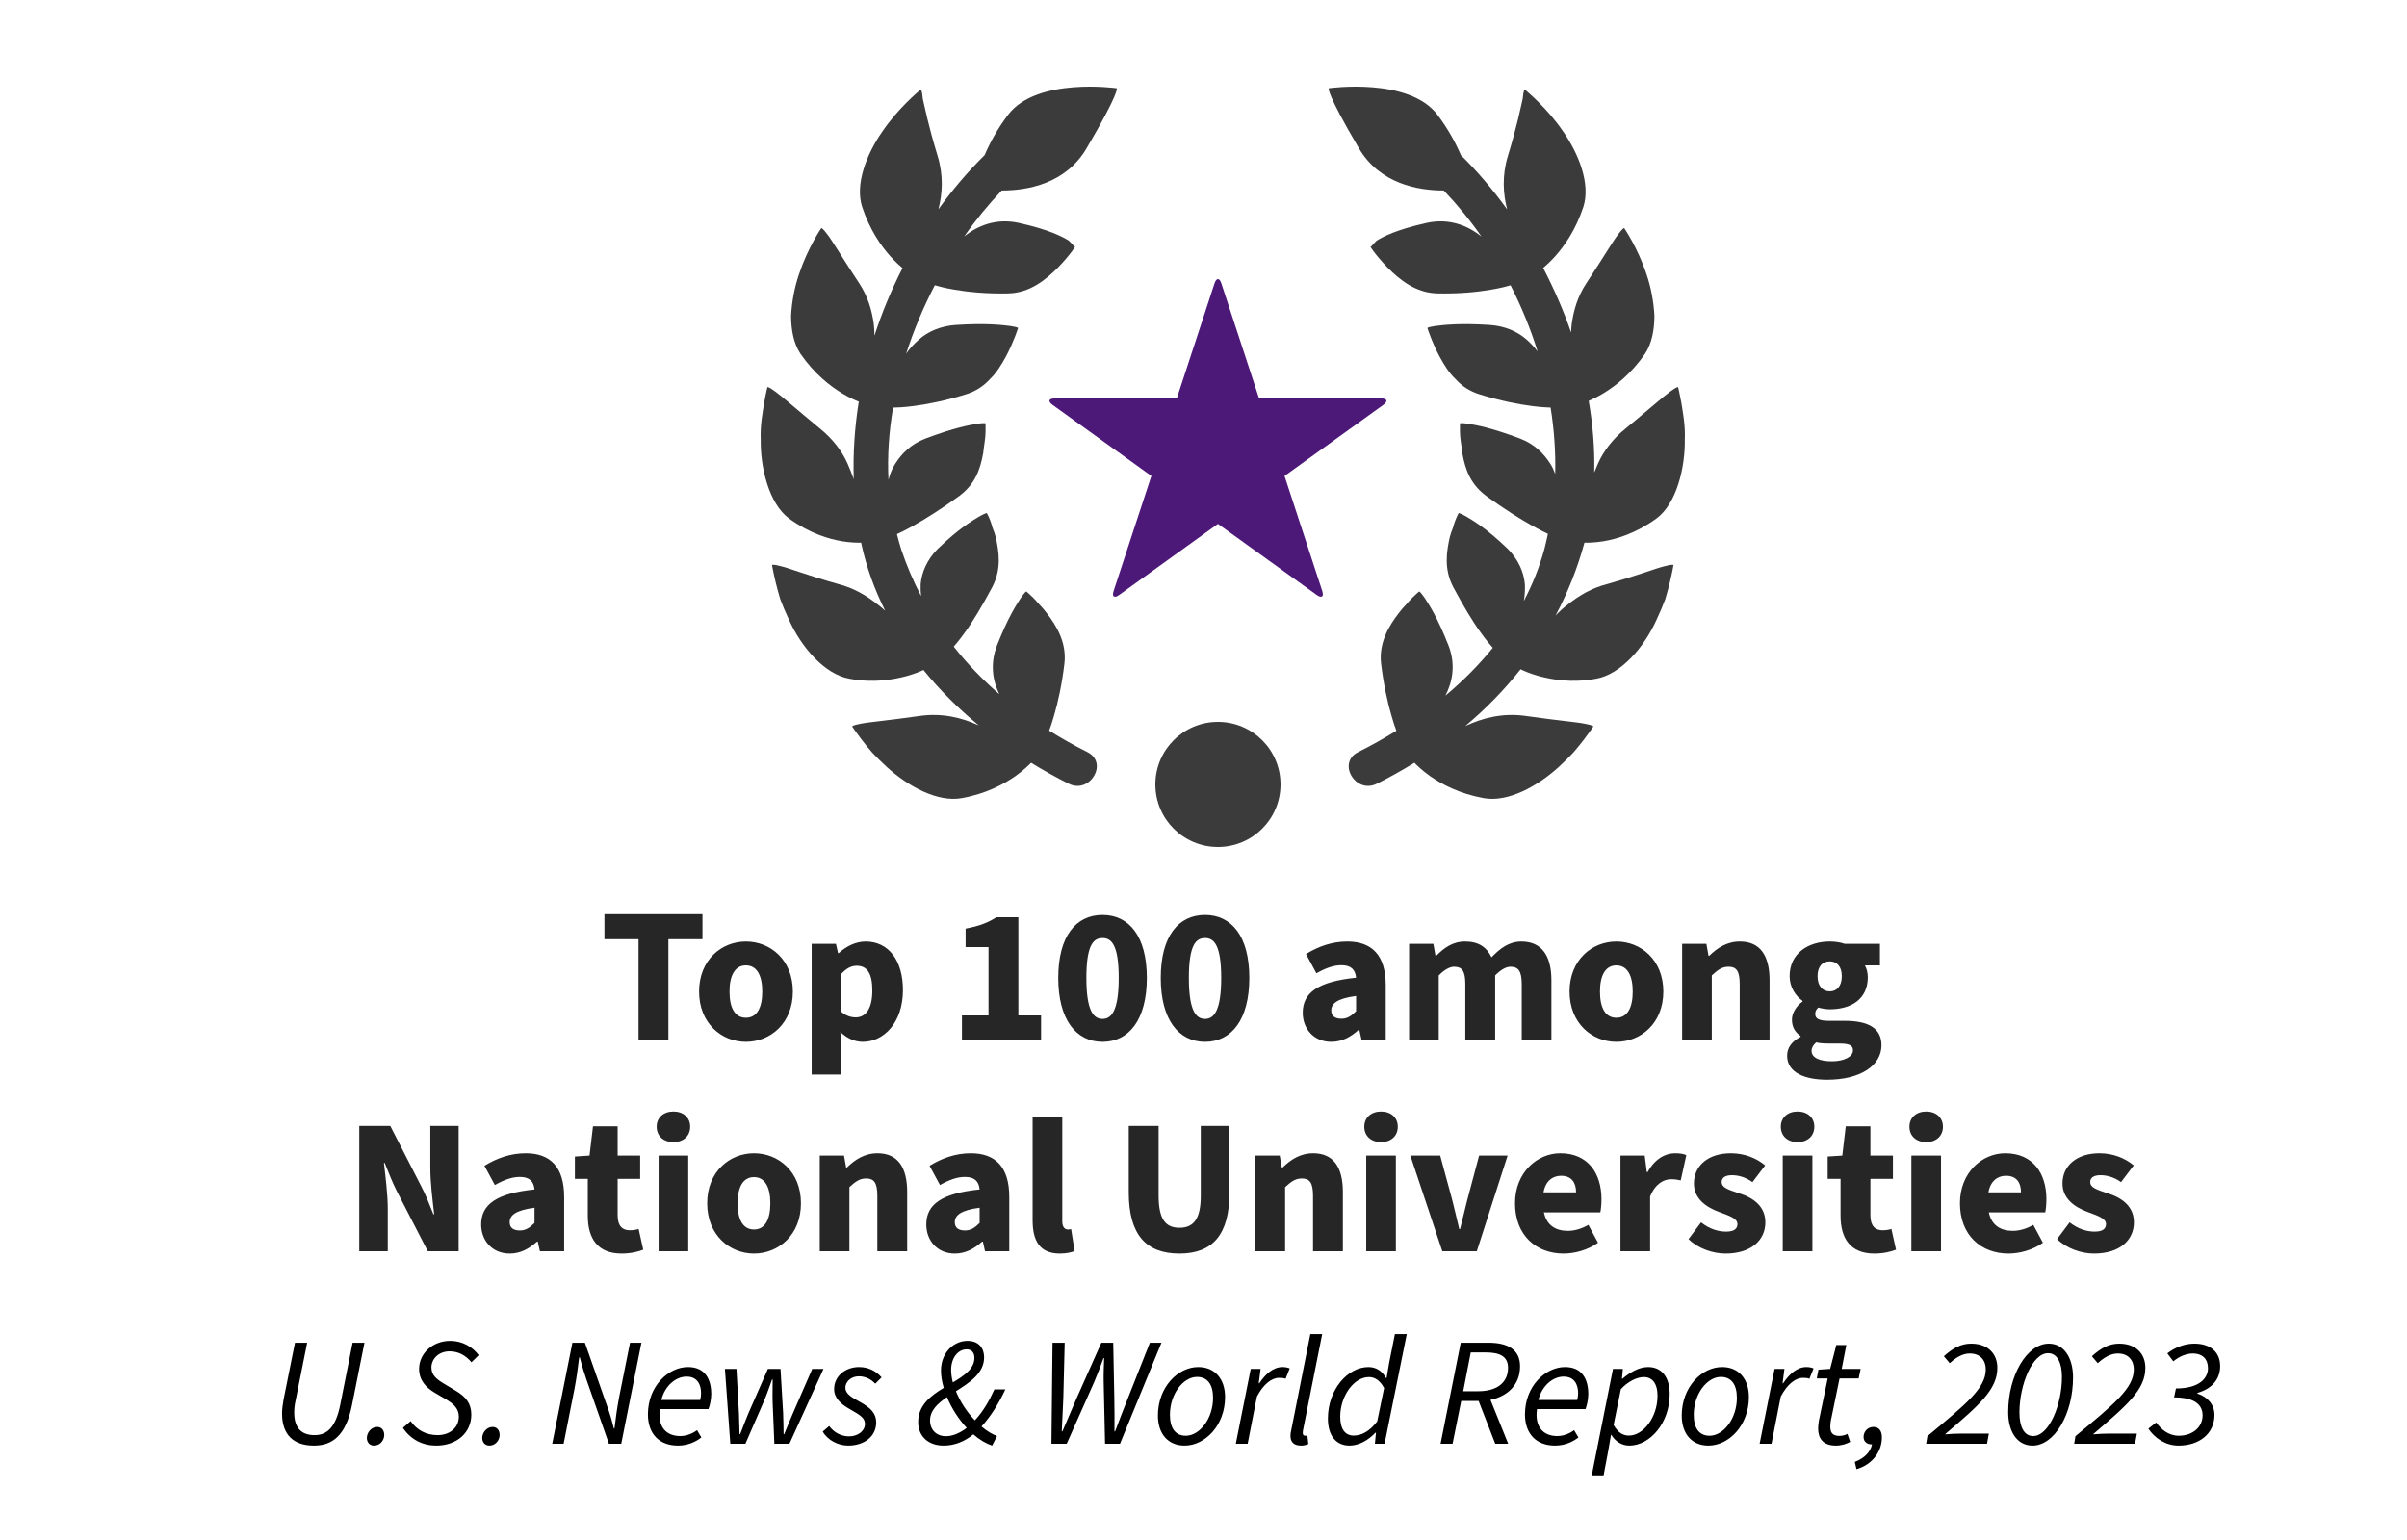 <svg width="250" height="160" viewBox="0 0 250 160" fill="none" xmlns="http://www.w3.org/2000/svg">
<g clip-path="url(#clip0_0_930)">
<path d="M66.321 108V97.58H62.781V94.98H72.961V97.58H69.421V108H66.321ZM77.47 108.24C74.95 108.24 72.61 106.32 72.61 103.02C72.61 99.72 74.95 97.82 77.47 97.82C80.01 97.82 82.35 99.72 82.35 103.02C82.35 106.32 80.01 108.24 77.47 108.24ZM77.47 105.74C78.63 105.74 79.17 104.68 79.17 103.02C79.17 101.38 78.63 100.3 77.47 100.3C76.31 100.3 75.77 101.38 75.77 103.02C75.77 104.68 76.31 105.74 77.47 105.74ZM84.303 111.64V98.06H86.823L87.043 99.02H87.123C87.883 98.32 88.883 97.82 89.903 97.82C92.303 97.82 93.783 99.8 93.783 102.86C93.783 106.28 91.763 108.24 89.623 108.24C88.763 108.24 87.983 107.88 87.283 107.22L87.383 108.76V111.64H84.303ZM88.883 105.7C89.843 105.7 90.603 104.92 90.603 102.9C90.603 101.16 90.083 100.34 88.983 100.34C88.403 100.34 87.923 100.6 87.383 101.18V105.12C87.883 105.56 88.403 105.7 88.883 105.7ZM99.911 108V105.5H102.671V98.4H100.291V96.48C101.671 96.22 102.591 95.88 103.491 95.3H105.771V105.5H108.131V108H99.911ZM114.515 108.24C111.755 108.24 109.915 105.92 109.915 101.6C109.915 97.26 111.755 95.06 114.515 95.06C117.275 95.06 119.115 97.28 119.115 101.6C119.115 105.92 117.275 108.24 114.515 108.24ZM114.515 105.86C115.435 105.86 116.195 105.02 116.195 101.6C116.195 98.16 115.435 97.46 114.515 97.46C113.575 97.46 112.835 98.16 112.835 101.6C112.835 105.02 113.575 105.86 114.515 105.86ZM125.16 108.24C122.4 108.24 120.56 105.92 120.56 101.6C120.56 97.26 122.4 95.06 125.16 95.06C127.92 95.06 129.76 97.28 129.76 101.6C129.76 105.92 127.92 108.24 125.16 108.24ZM125.16 105.86C126.08 105.86 126.84 105.02 126.84 101.6C126.84 98.16 126.08 97.46 125.16 97.46C124.22 97.46 123.48 98.16 123.48 101.6C123.48 105.02 124.22 105.86 125.16 105.86ZM138.268 108.24C136.448 108.24 135.308 106.88 135.308 105.22C135.308 103.12 136.928 101.98 140.848 101.58C140.768 100.76 140.348 100.28 139.328 100.28C138.528 100.28 137.728 100.56 136.728 101.12L135.648 99.12C136.948 98.32 138.368 97.82 139.928 97.82C142.488 97.82 143.928 99.24 143.928 102.36V108H141.408L141.188 107H141.108C140.288 107.74 139.388 108.24 138.268 108.24ZM139.328 105.84C139.948 105.84 140.368 105.54 140.848 105.06V103.48C138.868 103.74 138.268 104.28 138.268 104.98C138.268 105.56 138.648 105.84 139.328 105.84ZM146.354 108V98.06H148.874L149.094 99.3H149.174C149.974 98.5 150.854 97.82 152.174 97.82C153.554 97.82 154.414 98.4 154.914 99.46C155.774 98.58 156.694 97.82 158.014 97.82C160.174 97.82 161.134 99.36 161.134 101.84V108H158.054V102.24C158.054 100.86 157.674 100.44 156.894 100.44C156.414 100.44 155.894 100.74 155.294 101.34V108H152.194V102.24C152.194 100.86 151.834 100.44 151.034 100.44C150.574 100.44 150.034 100.74 149.434 101.34V108H146.354ZM167.88 108.24C165.36 108.24 163.02 106.32 163.02 103.02C163.02 99.72 165.36 97.82 167.88 97.82C170.42 97.82 172.76 99.72 172.76 103.02C172.76 106.32 170.42 108.24 167.88 108.24ZM167.88 105.74C169.04 105.74 169.58 104.68 169.58 103.02C169.58 101.38 169.04 100.3 167.88 100.3C166.72 100.3 166.18 101.38 166.18 103.02C166.18 104.68 166.72 105.74 167.88 105.74ZM174.713 108V98.06H177.233L177.453 99.3H177.533C178.353 98.5 179.353 97.82 180.713 97.82C182.873 97.82 183.793 99.36 183.793 101.84V108H180.693V102.24C180.693 100.86 180.333 100.44 179.533 100.44C178.833 100.44 178.413 100.78 177.793 101.34V108H174.713ZM189.777 112.18C187.477 112.18 185.617 111.46 185.617 109.68C185.617 108.86 186.097 108.2 187.017 107.72V107.64C186.497 107.28 186.117 106.76 186.117 105.94C186.117 105.24 186.577 104.52 187.217 104.06V103.98C186.517 103.5 185.877 102.58 185.877 101.42C185.877 99 187.877 97.82 190.037 97.82C190.597 97.82 191.137 97.9 191.597 98.06H195.257V100.3H193.697C193.857 100.58 193.997 101.04 193.997 101.52C193.997 103.84 192.237 104.86 190.037 104.86C189.697 104.86 189.297 104.8 188.857 104.68C188.637 104.88 188.537 105.04 188.537 105.36C188.537 105.84 188.937 106.06 189.997 106.06H191.577C194.037 106.06 195.417 106.8 195.417 108.6C195.417 110.7 193.237 112.18 189.777 112.18ZM190.037 103C190.777 103 191.297 102.46 191.297 101.42C191.297 100.4 190.777 99.88 190.037 99.88C189.297 99.88 188.777 100.4 188.777 101.42C188.777 102.46 189.317 103 190.037 103ZM190.277 110.26C191.537 110.26 192.457 109.78 192.457 109.14C192.457 108.54 191.937 108.42 190.997 108.42H190.037C189.317 108.42 188.937 108.38 188.637 108.3C188.317 108.58 188.157 108.86 188.157 109.18C188.157 109.9 188.997 110.26 190.277 110.26ZM37.316 130V116.98H40.536L43.736 123.22C44.196 124.1 44.616 125.14 45.016 126.16H45.096C44.936 124.76 44.696 122.9 44.696 121.36V116.98H47.636V130H44.436L41.216 123.76C40.776 122.88 40.356 121.84 39.956 120.82H39.876C40.036 122.26 40.276 124.06 40.276 125.62V130H37.316ZM52.936 130.24C51.116 130.24 49.976 128.88 49.976 127.22C49.976 125.12 51.596 123.98 55.516 123.58C55.436 122.76 55.016 122.28 53.996 122.28C53.196 122.28 52.396 122.56 51.396 123.12L50.316 121.12C51.616 120.32 53.036 119.82 54.596 119.82C57.156 119.82 58.596 121.24 58.596 124.36V130H56.076L55.856 129H55.776C54.956 129.74 54.056 130.24 52.936 130.24ZM53.996 127.84C54.616 127.84 55.036 127.54 55.516 127.06V125.48C53.536 125.74 52.936 126.28 52.936 126.98C52.936 127.56 53.316 127.84 53.996 127.84ZM64.551 130.24C62.071 130.24 61.051 128.66 61.051 126.32V122.48H59.711V120.16L61.231 120.06L61.591 117.02H64.151V120.06H66.491V122.48H64.151V126.28C64.151 127.4 64.671 127.82 65.411 127.82C65.731 127.82 66.071 127.78 66.331 127.68L66.811 129.84C66.291 130.04 65.531 130.24 64.551 130.24ZM68.404 130V120.06H71.484V130H68.404ZM69.945 118.66C68.924 118.66 68.204 118.04 68.204 117.06C68.204 116.1 68.924 115.48 69.945 115.48C70.965 115.48 71.684 116.1 71.684 117.06C71.684 118.04 70.965 118.66 69.945 118.66ZM78.31 130.24C75.79 130.24 73.45 128.32 73.45 125.02C73.45 121.72 75.79 119.82 78.31 119.82C80.85 119.82 83.19 121.72 83.19 125.02C83.19 128.32 80.85 130.24 78.31 130.24ZM78.31 127.74C79.47 127.74 80.01 126.68 80.01 125.02C80.01 123.38 79.47 122.3 78.31 122.3C77.15 122.3 76.61 123.38 76.61 125.02C76.61 126.68 77.15 127.74 78.31 127.74ZM85.143 130V120.06H87.663L87.883 121.3H87.963C88.783 120.5 89.783 119.82 91.143 119.82C93.303 119.82 94.223 121.36 94.223 123.84V130H91.123V124.24C91.123 122.86 90.763 122.44 89.963 122.44C89.263 122.44 88.843 122.78 88.223 123.34V130H85.143ZM99.167 130.24C97.347 130.24 96.207 128.88 96.207 127.22C96.207 125.12 97.827 123.98 101.747 123.58C101.667 122.76 101.247 122.28 100.227 122.28C99.427 122.28 98.627 122.56 97.627 123.12L96.547 121.12C97.847 120.32 99.267 119.82 100.827 119.82C103.387 119.82 104.827 121.24 104.827 124.36V130H102.307L102.087 129H102.007C101.187 129.74 100.287 130.24 99.167 130.24ZM100.227 127.84C100.847 127.84 101.267 127.54 101.747 127.06V125.48C99.767 125.74 99.167 126.28 99.167 126.98C99.167 127.56 99.547 127.84 100.227 127.84ZM110.072 130.24C107.952 130.24 107.252 128.86 107.252 126.78V116.02H110.332V126.9C110.332 127.54 110.652 127.74 110.892 127.74C111.012 127.74 111.092 127.74 111.252 127.7L111.612 129.98C111.272 130.12 110.752 130.24 110.072 130.24ZM122.497 130.24C119.037 130.24 117.237 128.28 117.237 123.88V116.98H120.337V124.22C120.337 126.7 121.077 127.56 122.497 127.56C123.937 127.56 124.717 126.7 124.717 124.22V116.98H127.697V123.88C127.697 128.28 125.957 130.24 122.497 130.24ZM130.397 130V120.06H132.917L133.137 121.3H133.217C134.037 120.5 135.037 119.82 136.397 119.82C138.557 119.82 139.477 121.36 139.477 123.84V130H136.377V124.24C136.377 122.86 136.017 122.44 135.217 122.44C134.517 122.44 134.097 122.78 133.477 123.34V130H130.397ZM141.901 130V120.06H144.981V130H141.901ZM143.441 118.66C142.421 118.66 141.701 118.04 141.701 117.06C141.701 116.1 142.421 115.48 143.441 115.48C144.461 115.48 145.181 116.1 145.181 117.06C145.181 118.04 144.461 118.66 143.441 118.66ZM149.806 130L146.486 120.06H149.586L150.826 124.64C151.066 125.62 151.326 126.66 151.566 127.7H151.646C151.906 126.66 152.166 125.62 152.406 124.64L153.626 120.06H156.586L153.386 130H149.806ZM162.396 130.24C159.556 130.24 157.356 128.34 157.356 125.02C157.356 121.8 159.676 119.82 162.056 119.82C164.936 119.82 166.336 121.9 166.336 124.6C166.336 125.16 166.276 125.68 166.216 125.96H160.356C160.636 127.3 161.576 127.88 162.836 127.88C163.556 127.88 164.276 127.66 164.976 127.26L165.976 129.12C164.936 129.86 163.576 130.24 162.396 130.24ZM160.316 123.88H163.696C163.696 122.9 163.256 122.16 162.136 122.16C161.256 122.16 160.516 122.72 160.316 123.88ZM168.307 130V120.06H170.827L171.047 121.78H171.127C171.847 120.44 172.947 119.82 173.947 119.82C174.527 119.82 174.867 119.88 175.147 120.02L174.567 122.64C174.207 122.56 173.987 122.52 173.547 122.52C172.807 122.52 171.907 123 171.387 124.32V130H168.307ZM179.217 130.24C177.897 130.24 176.377 129.72 175.377 128.74L176.677 127C177.597 127.72 178.497 127.96 179.277 127.96C180.117 127.96 180.457 127.66 180.457 127.18C180.457 126.58 179.617 126.32 178.557 125.92C177.137 125.4 175.937 124.5 175.937 122.96C175.937 121.08 177.457 119.82 179.777 119.82C181.237 119.82 182.477 120.36 183.337 121.08L182.017 122.82C181.297 122.3 180.557 122.1 179.877 122.1C179.157 122.1 178.817 122.38 178.817 122.82C178.817 123.34 179.377 123.58 180.637 123.98C182.157 124.46 183.357 125.36 183.357 127C183.357 128.82 181.917 130.24 179.217 130.24ZM185.162 130V120.06H188.242V130H185.162ZM186.702 118.66C185.682 118.66 184.962 118.04 184.962 117.06C184.962 116.1 185.682 115.48 186.702 115.48C187.722 115.48 188.442 116.1 188.442 117.06C188.442 118.04 187.722 118.66 186.702 118.66ZM194.668 130.24C192.188 130.24 191.168 128.66 191.168 126.32V122.48H189.828V120.16L191.348 120.06L191.708 117.02H194.268V120.06H196.608V122.48H194.268V126.28C194.268 127.4 194.788 127.82 195.528 127.82C195.848 127.82 196.188 127.78 196.448 127.68L196.928 129.84C196.408 130.04 195.648 130.24 194.668 130.24ZM198.522 130V120.06H201.602V130H198.522ZM200.062 118.66C199.042 118.66 198.322 118.04 198.322 117.06C198.322 116.1 199.042 115.48 200.062 115.48C201.082 115.48 201.802 116.1 201.802 117.06C201.802 118.04 201.082 118.66 200.062 118.66ZM208.607 130.24C205.767 130.24 203.567 128.34 203.567 125.02C203.567 121.8 205.887 119.82 208.267 119.82C211.147 119.82 212.547 121.9 212.547 124.6C212.547 125.16 212.487 125.68 212.427 125.96H206.567C206.847 127.3 207.787 127.88 209.047 127.88C209.767 127.88 210.487 127.66 211.187 127.26L212.187 129.12C211.147 129.86 209.787 130.24 208.607 130.24ZM206.527 123.88H209.907C209.907 122.9 209.467 122.16 208.347 122.16C207.467 122.16 206.727 122.72 206.527 123.88ZM217.498 130.24C216.178 130.24 214.658 129.72 213.658 128.74L214.958 127C215.878 127.72 216.778 127.96 217.558 127.96C218.398 127.96 218.738 127.66 218.738 127.18C218.738 126.58 217.898 126.32 216.838 125.92C215.418 125.4 214.218 124.5 214.218 122.96C214.218 121.08 215.738 119.82 218.058 119.82C219.518 119.82 220.758 120.36 221.618 121.08L220.298 122.82C219.578 122.3 218.838 122.1 218.158 122.1C217.438 122.1 217.098 122.38 217.098 122.82C217.098 123.34 217.658 123.58 218.918 123.98C220.438 124.46 221.638 125.36 221.638 127C221.638 128.82 220.198 130.24 217.498 130.24Z" fill="black" fill-opacity="0.85"/>
<path d="M32.607 150.192C30.479 150.192 29.295 149.056 29.295 146.864C29.295 146.432 29.359 145.92 29.455 145.392L30.639 139.504H31.903L30.703 145.504C30.591 145.984 30.559 146.384 30.559 146.768C30.559 148.256 31.215 149.104 32.671 149.104C33.903 149.104 34.863 148.384 35.343 145.936L36.623 139.504H37.855L36.559 145.984C35.919 149.168 34.511 150.192 32.607 150.192ZM38.854 150.192C38.39 150.192 38.102 149.856 38.102 149.392C38.102 148.848 38.566 148.256 39.174 148.256C39.638 148.256 39.91 148.608 39.91 149.088C39.91 149.632 39.478 150.192 38.854 150.192ZM45.305 150.192C43.897 150.192 42.665 149.568 41.849 148.352L42.649 147.648C43.289 148.56 44.233 149.104 45.449 149.104C46.697 149.104 47.657 148.352 47.657 147.184C47.657 146.384 47.161 145.888 46.361 145.408L45.161 144.704C44.249 144.16 43.529 143.408 43.529 142.224C43.529 140.656 44.905 139.312 46.761 139.312C48.025 139.312 49.081 139.936 49.721 140.8L48.969 141.536C48.425 140.88 47.673 140.4 46.697 140.4C45.513 140.4 44.809 141.232 44.809 142.08C44.809 142.896 45.385 143.328 46.169 143.792L47.369 144.512C48.377 145.12 48.953 145.808 48.953 146.976C48.953 148.848 47.449 150.192 45.305 150.192ZM50.839 150.192C50.375 150.192 50.087 149.856 50.087 149.392C50.087 148.848 50.551 148.256 51.159 148.256C51.623 148.256 51.895 148.608 51.895 149.088C51.895 149.632 51.463 150.192 50.839 150.192ZM57.357 150L59.453 139.504H60.749L63.101 146.208C63.293 146.704 63.581 147.68 63.757 148.416H63.821C63.949 147.328 64.109 146.176 64.317 145.104L65.437 139.504H66.621L64.525 150H63.245L60.893 143.28C60.717 142.784 60.429 141.856 60.221 141.024H60.157C60.029 142.112 59.869 143.264 59.661 144.336L58.541 150H57.357ZM70.415 150.192C68.527 150.192 67.295 149.024 67.295 146.944C67.295 144.016 69.423 142.032 71.455 142.032C73.199 142.032 73.871 143.248 73.871 144.848C73.871 145.472 73.695 146.112 73.583 146.4H68.543C68.271 148.368 69.311 149.2 70.639 149.2C71.311 149.2 71.919 148.944 72.399 148.592L72.847 149.344C72.239 149.824 71.407 150.192 70.415 150.192ZM68.687 145.456H72.719C72.783 145.232 72.815 145.008 72.815 144.736C72.815 143.856 72.431 143.024 71.311 143.024C70.175 143.024 69.055 143.984 68.687 145.456ZM75.852 150L75.292 142.224H76.492L76.748 146.816C76.78 147.504 76.78 148.272 76.812 149.008H76.876C77.164 148.272 77.452 147.504 77.74 146.816L79.756 142.224H81.068L81.34 146.816C81.356 147.504 81.388 148.272 81.388 149.008H81.452C81.756 148.272 82.06 147.504 82.364 146.816L84.364 142.224H85.532L81.996 150H80.428L80.252 145.776C80.22 145.008 80.252 144.224 80.252 143.328H80.188C79.868 144.224 79.596 145.008 79.26 145.776L77.42 150H75.852ZM88.092 150.192C87.052 150.192 85.964 149.632 85.452 148.736L86.124 148.16C86.62 148.832 87.356 149.232 88.188 149.232C89.084 149.232 89.836 148.688 89.836 147.952C89.836 147.376 89.484 147.088 88.284 146.416C87.308 145.872 86.636 145.232 86.636 144.32C86.636 142.976 87.804 142.032 89.228 142.032C90.188 142.032 90.972 142.432 91.564 143.104L90.908 143.76C90.476 143.296 89.884 142.992 89.196 142.992C88.396 142.992 87.804 143.552 87.804 144.176C87.804 144.784 88.396 145.152 89.196 145.584C90.492 146.288 91.004 146.864 91.004 147.792C91.004 149.248 89.756 150.192 88.092 150.192ZM98.789 142.32C98.789 142.736 98.853 143.184 98.965 143.632C100.165 142.912 101.205 142.208 101.205 141.072C101.205 140.592 100.965 140.192 100.405 140.192C99.509 140.192 98.789 141.072 98.789 142.32ZM98.005 150.192C96.421 150.192 95.365 149.232 95.365 147.744C95.365 146.016 96.645 145.024 98.021 144.192C97.829 143.568 97.733 142.96 97.733 142.384C97.733 140.592 99.013 139.312 100.485 139.312C101.637 139.312 102.213 140.048 102.213 141.024C102.213 142.672 100.725 143.632 99.285 144.544C99.733 145.648 100.453 146.736 101.253 147.568C102.101 146.656 102.725 145.584 103.285 144.352H104.421C103.765 145.76 102.949 147.104 101.941 148.208C102.501 148.688 103.077 149.024 103.557 149.2L103.045 150.192C102.421 149.984 101.749 149.6 101.093 149.024C100.197 149.76 99.157 150.192 98.005 150.192ZM96.597 147.584C96.597 148.56 97.269 149.216 98.245 149.216C98.965 149.216 99.717 148.88 100.405 148.352C99.573 147.456 98.837 146.32 98.357 145.152C97.381 145.824 96.597 146.544 96.597 147.584ZM109.208 150L109.32 139.504H110.584L110.44 145.28C110.376 146.416 110.344 147.552 110.28 148.72H110.344C110.84 147.552 111.336 146.4 111.816 145.28L114.392 139.504H115.624L115.736 145.28C115.768 146.4 115.752 147.552 115.752 148.72H115.816C116.248 147.552 116.696 146.4 117.144 145.28L119.432 139.504H120.632L116.328 150H114.776L114.632 143.568C114.616 142.784 114.648 141.936 114.68 141.104H114.616C114.312 141.92 114.008 142.736 113.656 143.568L110.792 150H109.208ZM123.033 150.192C121.353 150.192 120.265 149.008 120.265 147.072C120.265 144.128 122.329 142.032 124.457 142.032C126.137 142.032 127.241 143.216 127.241 145.152C127.241 148.096 125.161 150.192 123.033 150.192ZM123.161 149.168C124.601 149.168 125.993 147.392 125.993 145.232C125.993 143.824 125.401 143.056 124.329 143.056C122.905 143.056 121.513 144.816 121.513 146.992C121.513 148.4 122.089 149.168 123.161 149.168ZM128.355 150L129.907 142.224H130.931L130.739 143.712H130.803C131.427 142.768 132.243 142.032 133.203 142.032C133.491 142.032 133.747 142.08 133.955 142.176L133.523 143.248C133.347 143.168 133.123 143.152 132.851 143.152C132.067 143.152 131.219 143.824 130.547 145.104L129.587 150H128.355ZM135.136 150.192C134.384 150.192 134.032 149.824 134.032 149.168C134.032 148.992 134.064 148.768 134.128 148.512L136.096 138.608H137.328L135.344 148.56C135.312 148.736 135.312 148.816 135.312 148.912C135.312 149.072 135.408 149.168 135.568 149.168C135.632 149.168 135.664 149.168 135.792 149.136L135.888 150.032C135.664 150.128 135.44 150.192 135.136 150.192ZM140.161 150.192C138.801 150.192 137.921 149.2 137.921 147.376C137.921 144.384 139.969 142.032 142.129 142.032C142.961 142.032 143.585 142.48 143.953 143.168H144.017L144.273 141.648L144.881 138.608H146.113L143.809 150H142.801L142.913 148.848H142.865C142.097 149.648 141.137 150.192 140.161 150.192ZM140.609 149.152C141.425 149.152 142.273 148.688 143.041 147.68L143.761 144.208C143.313 143.392 142.769 143.072 142.177 143.072C140.625 143.072 139.201 145.04 139.201 147.184C139.201 148.528 139.745 149.152 140.609 149.152ZM149.623 150L151.719 139.504H154.599C156.567 139.504 157.878 140.192 157.878 141.952C157.878 143.888 156.567 145.072 154.807 145.44L156.647 150H155.303L153.575 145.552H151.767L150.871 150H149.623ZM151.975 144.544H153.543C155.543 144.544 156.631 143.6 156.631 142.112C156.631 140.96 155.831 140.512 154.295 140.512H152.759L151.975 144.544ZM161.509 150.192C159.621 150.192 158.389 149.024 158.389 146.944C158.389 144.016 160.517 142.032 162.549 142.032C164.293 142.032 164.965 143.248 164.965 144.848C164.965 145.472 164.789 146.112 164.677 146.4H159.637C159.365 148.368 160.405 149.2 161.733 149.2C162.405 149.2 163.013 148.944 163.493 148.592L163.941 149.344C163.333 149.824 162.501 150.192 161.509 150.192ZM159.781 145.456H163.813C163.877 145.232 163.909 145.008 163.909 144.736C163.909 143.856 163.525 143.024 162.405 143.024C161.269 143.024 160.149 143.984 159.781 145.456ZM165.324 153.28L167.532 142.224H168.556L168.46 143.248H168.508C169.292 142.592 170.22 142.032 171.18 142.032C172.556 142.032 173.42 143.04 173.42 144.848C173.42 147.84 171.372 150.192 169.228 150.192C168.412 150.192 167.756 149.728 167.356 149.072H167.324L167.036 150.736L166.556 153.28H165.324ZM169.18 149.152C170.732 149.152 172.156 147.184 172.156 145.024C172.156 143.712 171.596 143.072 170.732 143.072C170.012 143.072 169.068 143.536 168.348 144.336L167.596 148.048C168.044 148.848 168.572 149.152 169.18 149.152ZM177.439 150.192C175.759 150.192 174.671 149.008 174.671 147.072C174.671 144.128 176.735 142.032 178.863 142.032C180.543 142.032 181.647 143.216 181.647 145.152C181.647 148.096 179.567 150.192 177.439 150.192ZM177.567 149.168C179.007 149.168 180.399 147.392 180.399 145.232C180.399 143.824 179.807 143.056 178.735 143.056C177.311 143.056 175.919 144.816 175.919 146.992C175.919 148.4 176.495 149.168 177.567 149.168ZM182.762 150L184.314 142.224H185.338L185.146 143.712H185.21C185.834 142.768 186.65 142.032 187.61 142.032C187.898 142.032 188.154 142.08 188.362 142.176L187.93 143.248C187.754 143.168 187.53 143.152 187.258 143.152C186.474 143.152 185.626 143.824 184.954 145.104L183.994 150H182.762ZM190.678 150.192C189.334 150.192 188.838 149.424 188.838 148.432C188.838 148.144 188.87 147.888 188.918 147.6L189.83 143.216H188.694L188.87 142.304L190.086 142.224L190.726 139.744H191.766L191.286 142.224H193.254L193.046 143.216H191.062L190.15 147.648C190.118 147.84 190.102 148.032 190.102 148.224C190.102 148.864 190.358 149.184 191.046 149.184C191.35 149.184 191.654 149.104 191.878 148.976L192.166 149.808C191.814 150 191.302 150.192 190.678 150.192ZM192.821 152.64L192.645 151.888C193.653 151.504 194.293 150.832 194.437 150.064H194.389C193.909 150.064 193.557 149.776 193.557 149.296C193.557 148.768 193.957 148.256 194.581 148.256C195.157 148.256 195.461 148.672 195.461 149.328C195.461 150.896 194.389 152.192 192.821 152.64ZM200.059 150L200.187 149.216C204.251 145.84 206.251 144.224 206.251 142.272C206.251 141.36 205.707 140.624 204.587 140.624C203.899 140.624 203.227 140.976 202.507 141.632L201.899 140.912C202.843 140.048 203.707 139.6 204.731 139.6C206.475 139.6 207.451 140.656 207.451 142.112C207.451 144.384 205.547 146 202.011 149.024C202.555 148.976 203.195 148.944 203.723 148.944H206.571L206.379 150H200.059ZM211.106 150.192C209.49 150.192 208.578 148.72 208.578 146.72C208.578 142.896 210.53 139.6 212.802 139.6C214.402 139.6 215.314 141.12 215.314 143.104C215.314 146.928 213.378 150.192 211.106 150.192ZM211.17 149.2C212.818 149.2 214.162 145.952 214.162 143.056C214.162 141.632 213.698 140.592 212.722 140.592C211.074 140.592 209.746 143.888 209.746 146.768C209.746 148.176 210.194 149.2 211.17 149.2ZM215.434 150L215.562 149.216C219.626 145.84 221.626 144.224 221.626 142.272C221.626 141.36 221.082 140.624 219.962 140.624C219.274 140.624 218.602 140.976 217.882 141.632L217.274 140.912C218.218 140.048 219.082 139.6 220.106 139.6C221.85 139.6 222.826 140.656 222.826 142.112C222.826 144.384 220.922 146 217.386 149.024C217.93 148.976 218.57 148.944 219.098 148.944H221.946L221.754 150H215.434ZM226.273 150.192C224.897 150.192 223.777 149.392 223.137 148.432L223.953 147.792C224.449 148.496 225.233 149.168 226.289 149.168C227.745 149.168 228.769 148.272 228.769 147.056C228.769 145.968 227.969 145.184 225.809 145.184L226.001 144.256C228.529 144.256 229.329 143.12 229.329 142.16C229.329 141.248 228.817 140.624 227.729 140.624C227.105 140.624 226.337 140.928 225.729 141.44L225.105 140.608C225.969 139.952 226.945 139.6 227.921 139.6C229.633 139.6 230.593 140.528 230.593 141.936C230.593 143.232 229.809 144.272 228.225 144.72V144.784C229.329 145.152 230.001 145.952 230.001 147.008C230.001 148.96 228.417 150.192 226.273 150.192Z" fill="black"/>
<path fill-rule="evenodd" clip-rule="evenodd" d="M112.944 78.142C111.571 77.455 110.248 76.707 108.971 75.91C109.11 75.543 109.297 75.005 109.488 74.317C109.882 72.985 110.302 71.083 110.556 68.938C110.801 66.772 109.745 65.02 108.707 63.681C108.452 63.343 108.186 63.041 107.929 62.778C107.691 62.501 107.473 62.258 107.273 62.063C106.881 61.669 106.595 61.448 106.595 61.448C106.595 61.448 106.488 61.451 106.03 62.118C105.59 62.794 104.709 64.112 103.551 67.061C102.825 68.94 103.088 70.683 103.79 72.118C102.055 70.621 100.474 68.975 99.06 67.181C99.317 66.887 99.713 66.409 100.203 65.724C101.052 64.568 102.022 62.935 103.053 61.007C104.066 59.081 103.739 57.264 103.426 55.822C103.336 55.464 103.211 55.135 103.09 54.838C103.013 54.532 102.922 54.26 102.833 54.034C102.656 53.583 102.493 53.307 102.493 53.307C102.493 53.307 102.402 53.271 101.7 53.666C101.017 54.082 99.641 54.856 97.367 57.054C96.299 58.145 95.728 59.437 95.621 60.698C95.602 61.11 95.625 61.523 95.668 61.93C94.873 60.403 94.178 58.792 93.606 57.087C93.43 56.565 93.301 56.028 93.159 55.494C93.504 55.338 94.104 55.05 94.869 54.614C96.117 53.919 97.797 52.858 99.491 51.632C101.269 50.369 101.8 48.817 102.12 47.072C102.201 46.246 102.364 45.484 102.36 44.917C102.383 44.352 102.353 43.985 102.353 43.985C102.353 43.985 102.279 43.91 101.474 44.028C100.666 44.165 99.13 44.429 96.118 45.565C94.619 46.142 93.666 47.101 92.966 48.205C92.625 48.738 92.419 49.298 92.281 49.859C92.152 47.386 92.329 44.862 92.757 42.348C93.092 42.345 93.835 42.321 94.86 42.188C96.279 42.009 98.209 41.628 100.286 40.98C101.365 40.66 102.199 40.075 102.831 39.375C103.546 38.689 104.019 37.871 104.452 37.095C105.287 35.542 105.744 34.075 105.744 34.075C105.744 34.075 105.703 33.981 104.886 33.861C104.083 33.762 102.43 33.553 99.273 33.758C97.687 33.867 96.365 34.447 95.415 35.302C94.93 35.726 94.49 36.202 94.141 36.711C94.132 36.724 94.126 36.739 94.116 36.754C94.9 34.303 95.909 31.913 97.092 29.636C97.409 29.733 98.119 29.928 99.126 30.095C100.533 30.34 102.505 30.538 104.717 30.483C106.96 30.439 108.638 29.055 109.896 27.788C111.135 26.507 111.901 25.354 111.615 25.638C111.598 25.654 111.583 25.562 111.025 25.012C110.351 24.589 108.955 23.855 105.834 23.161C103.521 22.646 101.579 23.409 100.143 24.569C101.347 22.844 102.659 21.251 104.042 19.793C106.734 19.792 110.689 19.093 112.85 15.418C116.335 9.495 115.991 9.168 115.991 9.168C115.991 9.168 107.688 7.98 104.7 11.928C103.564 13.429 102.79 14.887 102.265 16.119L102.264 16.121C100.516 17.834 98.92 19.725 97.469 21.739C97.891 20.091 98.002 18.23 97.386 16.208C96.403 12.982 96.068 11.193 95.85 10.289C95.76 9.266 95.631 9.291 95.614 9.308C95.317 9.577 93.3 11.238 91.668 13.628C90.013 15.995 88.781 19.122 89.547 21.499C90.338 23.894 91.511 25.54 92.456 26.608C92.988 27.198 93.432 27.599 93.738 27.854C92.587 30.112 91.601 32.462 90.823 34.875C90.822 34.468 90.808 34.056 90.752 33.633C90.551 32.23 90.151 30.804 89.214 29.392C87.336 26.55 86.49 25.072 85.94 24.36C85.418 23.646 85.304 23.699 85.304 23.699C85.304 23.699 83.912 25.715 82.996 28.468C82.524 29.831 82.231 31.397 82.165 32.844C82.174 34.329 82.448 35.711 83.138 36.752C84.599 38.865 86.223 40.106 87.442 40.848C88.222 41.32 88.845 41.591 89.196 41.728C88.767 44.408 88.587 47.106 88.675 49.785C88.477 49.229 88.253 48.669 88.01 48.12C87.441 46.854 86.492 45.604 85.188 44.543C82.591 42.404 81.241 41.194 80.516 40.673C79.793 40.134 79.707 40.221 79.707 40.221C79.707 40.221 79.549 40.831 79.373 41.815C79.222 42.803 78.943 44.153 79.01 45.653C78.96 48.539 79.859 52.34 81.969 53.881C84.142 55.442 86.102 56.008 87.509 56.242C88.38 56.377 89.049 56.39 89.442 56.382C89.449 56.413 89.451 56.445 89.459 56.474C89.984 58.934 90.841 61.256 91.937 63.45C91.686 63.218 91.419 62.992 91.131 62.779C90.008 61.891 88.715 61.093 87.007 60.661C83.709 59.723 82.007 59.038 81.117 58.825C80.234 58.583 80.186 58.705 80.186 58.705C80.186 58.705 80.293 59.375 80.547 60.428C80.673 60.953 80.836 61.574 81.039 62.249C81.284 62.906 81.584 63.612 81.92 64.332C83.22 67.257 85.664 70.063 88.21 70.513C90.745 70.99 92.822 70.604 94.19 70.235C94.995 70.008 95.558 69.772 95.912 69.607C97.615 71.71 99.561 73.631 101.663 75.369C99.914 74.569 97.849 74.037 95.436 74.396C92.067 74.88 90.275 75.011 89.391 75.194C88.501 75.355 88.508 75.477 88.508 75.477C88.508 75.477 88.857 76.012 89.473 76.818C89.783 77.219 90.156 77.693 90.592 78.191C91.043 78.668 91.549 79.176 92.1 79.681C94.304 81.69 97.379 83.391 99.909 82.921C102.457 82.456 104.262 81.471 105.461 80.638C106.332 80.014 106.87 79.482 107.092 79.248C108.372 80.034 109.68 80.765 111.007 81.428C113.211 82.531 115.155 79.246 112.944 78.142" fill="#3A3B3A"/>
<path fill-rule="evenodd" clip-rule="evenodd" d="M172.883 58.826C171.993 59.039 170.291 59.724 166.995 60.662C165.286 61.094 163.993 61.891 162.87 62.779C162.382 63.14 161.962 63.539 161.57 63.946C162.804 61.617 163.811 59.131 164.541 56.475C164.55 56.445 164.555 56.413 164.563 56.381C164.957 56.391 165.623 56.376 166.491 56.243C167.899 56.008 169.859 55.443 172.03 53.881C174.141 52.341 175.041 48.54 174.989 45.653C175.058 44.153 174.778 42.803 174.627 41.815C174.45 40.831 174.294 40.221 174.294 40.221C174.294 40.221 174.207 40.135 173.484 40.674C172.759 41.194 171.41 42.405 168.815 44.544C167.509 45.604 166.56 46.854 165.99 48.121C165.849 48.441 165.712 48.765 165.582 49.09C165.644 46.63 165.439 44.135 165.008 41.646C165.374 41.493 165.91 41.24 166.558 40.849C167.776 40.107 169.4 38.865 170.861 36.753C171.552 35.711 171.825 34.329 171.835 32.843C171.769 31.397 171.476 29.832 171.005 28.469C170.088 25.715 168.696 23.699 168.696 23.699C168.696 23.699 168.583 23.648 168.06 24.361C167.51 25.073 166.664 26.55 164.786 29.392C163.849 30.804 163.449 32.23 163.249 33.634C163.208 33.943 163.191 34.246 163.182 34.547C162.384 32.241 161.402 29.996 160.28 27.84C160.586 27.583 161.024 27.185 161.544 26.608C162.489 25.54 163.661 23.894 164.452 21.499C165.218 19.122 163.988 15.995 162.331 13.628C160.7 11.238 158.682 9.577 158.387 9.308C158.369 9.291 158.239 9.266 158.149 10.289C157.932 11.193 157.598 12.982 156.615 16.206C155.997 18.236 156.11 20.103 156.537 21.756C155.057 19.704 153.451 17.8 151.737 16.121C151.736 16.121 151.736 16.12 151.735 16.12C151.21 14.887 150.436 13.429 149.301 11.928C146.314 7.98 138.009 9.168 138.009 9.168C138.009 9.168 137.665 9.495 141.15 15.418C143.311 19.093 147.267 19.792 149.959 19.793C151.367 21.275 152.682 22.87 153.869 24.577C152.434 23.413 150.487 22.645 148.167 23.161C145.046 23.855 143.65 24.589 142.975 25.012C142.417 25.562 142.403 25.655 142.385 25.639C142.099 25.356 142.865 26.507 144.104 27.788C145.363 29.055 147.04 30.439 149.283 30.483C151.494 30.539 153.467 30.34 154.873 30.096C155.867 29.93 156.571 29.738 156.894 29.641C158.017 31.846 158.966 34.147 159.7 36.51C159.377 36.079 159.005 35.668 158.586 35.303C157.634 34.447 156.314 33.867 154.727 33.759C151.571 33.553 149.917 33.762 149.115 33.861C148.297 33.981 148.256 34.075 148.256 34.075C148.256 34.075 148.713 35.542 149.547 37.095C149.981 37.872 150.454 38.689 151.169 39.375C151.801 40.075 152.636 40.661 153.714 40.981C155.791 41.628 157.721 42.011 159.14 42.188C160.001 42.3 160.663 42.336 161.053 42.345C161.416 44.638 161.586 46.947 161.526 49.239C161.4 48.889 161.25 48.541 161.035 48.205C160.335 47.102 159.382 46.142 157.883 45.565C154.87 44.429 153.333 44.165 152.526 44.028C151.721 43.91 151.647 43.985 151.647 43.985C151.647 43.985 151.617 44.352 151.64 44.917C151.636 45.484 151.799 46.246 151.88 47.072C152.2 48.817 152.731 50.37 154.509 51.633C156.202 52.859 157.883 53.919 159.131 54.614C159.85 55.024 160.418 55.3 160.77 55.462C160.651 56.006 160.542 56.551 160.394 57.088C159.874 58.978 159.153 60.759 158.269 62.441C158.368 61.873 158.407 61.283 158.38 60.7C158.273 59.438 157.7 58.145 156.634 57.055C154.359 54.856 152.983 54.082 152.3 53.667C151.598 53.272 151.506 53.307 151.506 53.307C151.506 53.307 151.344 53.584 151.168 54.035C151.079 54.261 150.987 54.532 150.91 54.838C150.789 55.136 150.665 55.464 150.575 55.823C150.262 57.264 149.935 59.082 150.946 61.008C151.979 62.935 152.949 64.569 153.797 65.724C154.359 66.512 154.809 67.037 155.048 67.304C153.584 69.113 151.927 70.772 150.125 72.274C150.887 70.808 151.203 69.011 150.449 67.062C149.291 64.112 148.409 62.795 147.971 62.119C147.512 61.452 147.405 61.449 147.405 61.449C147.405 61.449 147.12 61.67 146.727 62.064C146.527 62.259 146.309 62.502 146.072 62.778C145.814 63.041 145.548 63.344 145.293 63.682C144.256 65.021 143.199 66.773 143.443 68.938C143.698 71.082 144.119 72.986 144.512 74.318C144.705 75.013 144.894 75.553 145.033 75.92C143.736 76.721 142.408 77.466 141.056 78.142C138.845 79.247 140.789 82.531 142.993 81.429C144.34 80.757 145.644 80.027 146.907 79.246C147.127 79.481 147.666 80.013 148.539 80.639C149.738 81.472 151.542 82.457 154.091 82.921C156.621 83.392 159.695 81.691 161.9 79.682C162.45 79.177 162.958 78.669 163.408 78.191C163.844 77.694 164.217 77.22 164.527 76.819C165.143 76.012 165.492 75.477 165.492 75.477C165.492 75.477 165.498 75.356 164.609 75.195C163.725 75.012 161.933 74.881 158.563 74.397C156.083 74.027 153.967 74.599 152.187 75.436C154.307 73.657 156.237 71.689 157.934 69.534C158.257 69.694 158.878 69.972 159.809 70.236C161.178 70.604 163.255 70.991 165.79 70.513C168.336 70.063 170.781 67.258 172.08 64.333C172.417 63.613 172.717 62.907 172.961 62.25C173.165 61.575 173.327 60.953 173.454 60.427C173.706 59.376 173.814 58.706 173.814 58.706C173.814 58.706 173.766 58.583 172.883 58.826" fill="#3A3B3A"/>
<path fill-rule="evenodd" clip-rule="evenodd" d="M126.501 75C122.91 75 120 77.91 120 81.499C120 85.09 122.91 88 126.501 88C130.091 88 133 85.09 133 81.499C133 77.91 130.091 75 126.501 75" fill="#3A3B3A"/>
<path fill-rule="evenodd" clip-rule="evenodd" d="M143.671 42.067C144.185 41.697 144.085 41.394 143.451 41.394H130.774L126.857 29.449C126.66 28.85 126.339 28.85 126.142 29.449L122.227 41.394H109.55C108.914 41.394 108.815 41.697 109.329 42.067L119.585 49.45L115.666 61.395C115.47 61.992 115.73 62.18 116.244 61.809L119.868 59.202L126.499 54.428L130.548 57.341H130.547L136.755 61.809C137.269 62.18 137.53 61.992 137.333 61.395L133.416 49.45L143.671 42.067" fill="#4D1979"/>
</g>
<defs>
<clipPath id="clip0_0_930">
<rect width="250" height="160" fill="white"/>
</clipPath>
</defs>
</svg>
